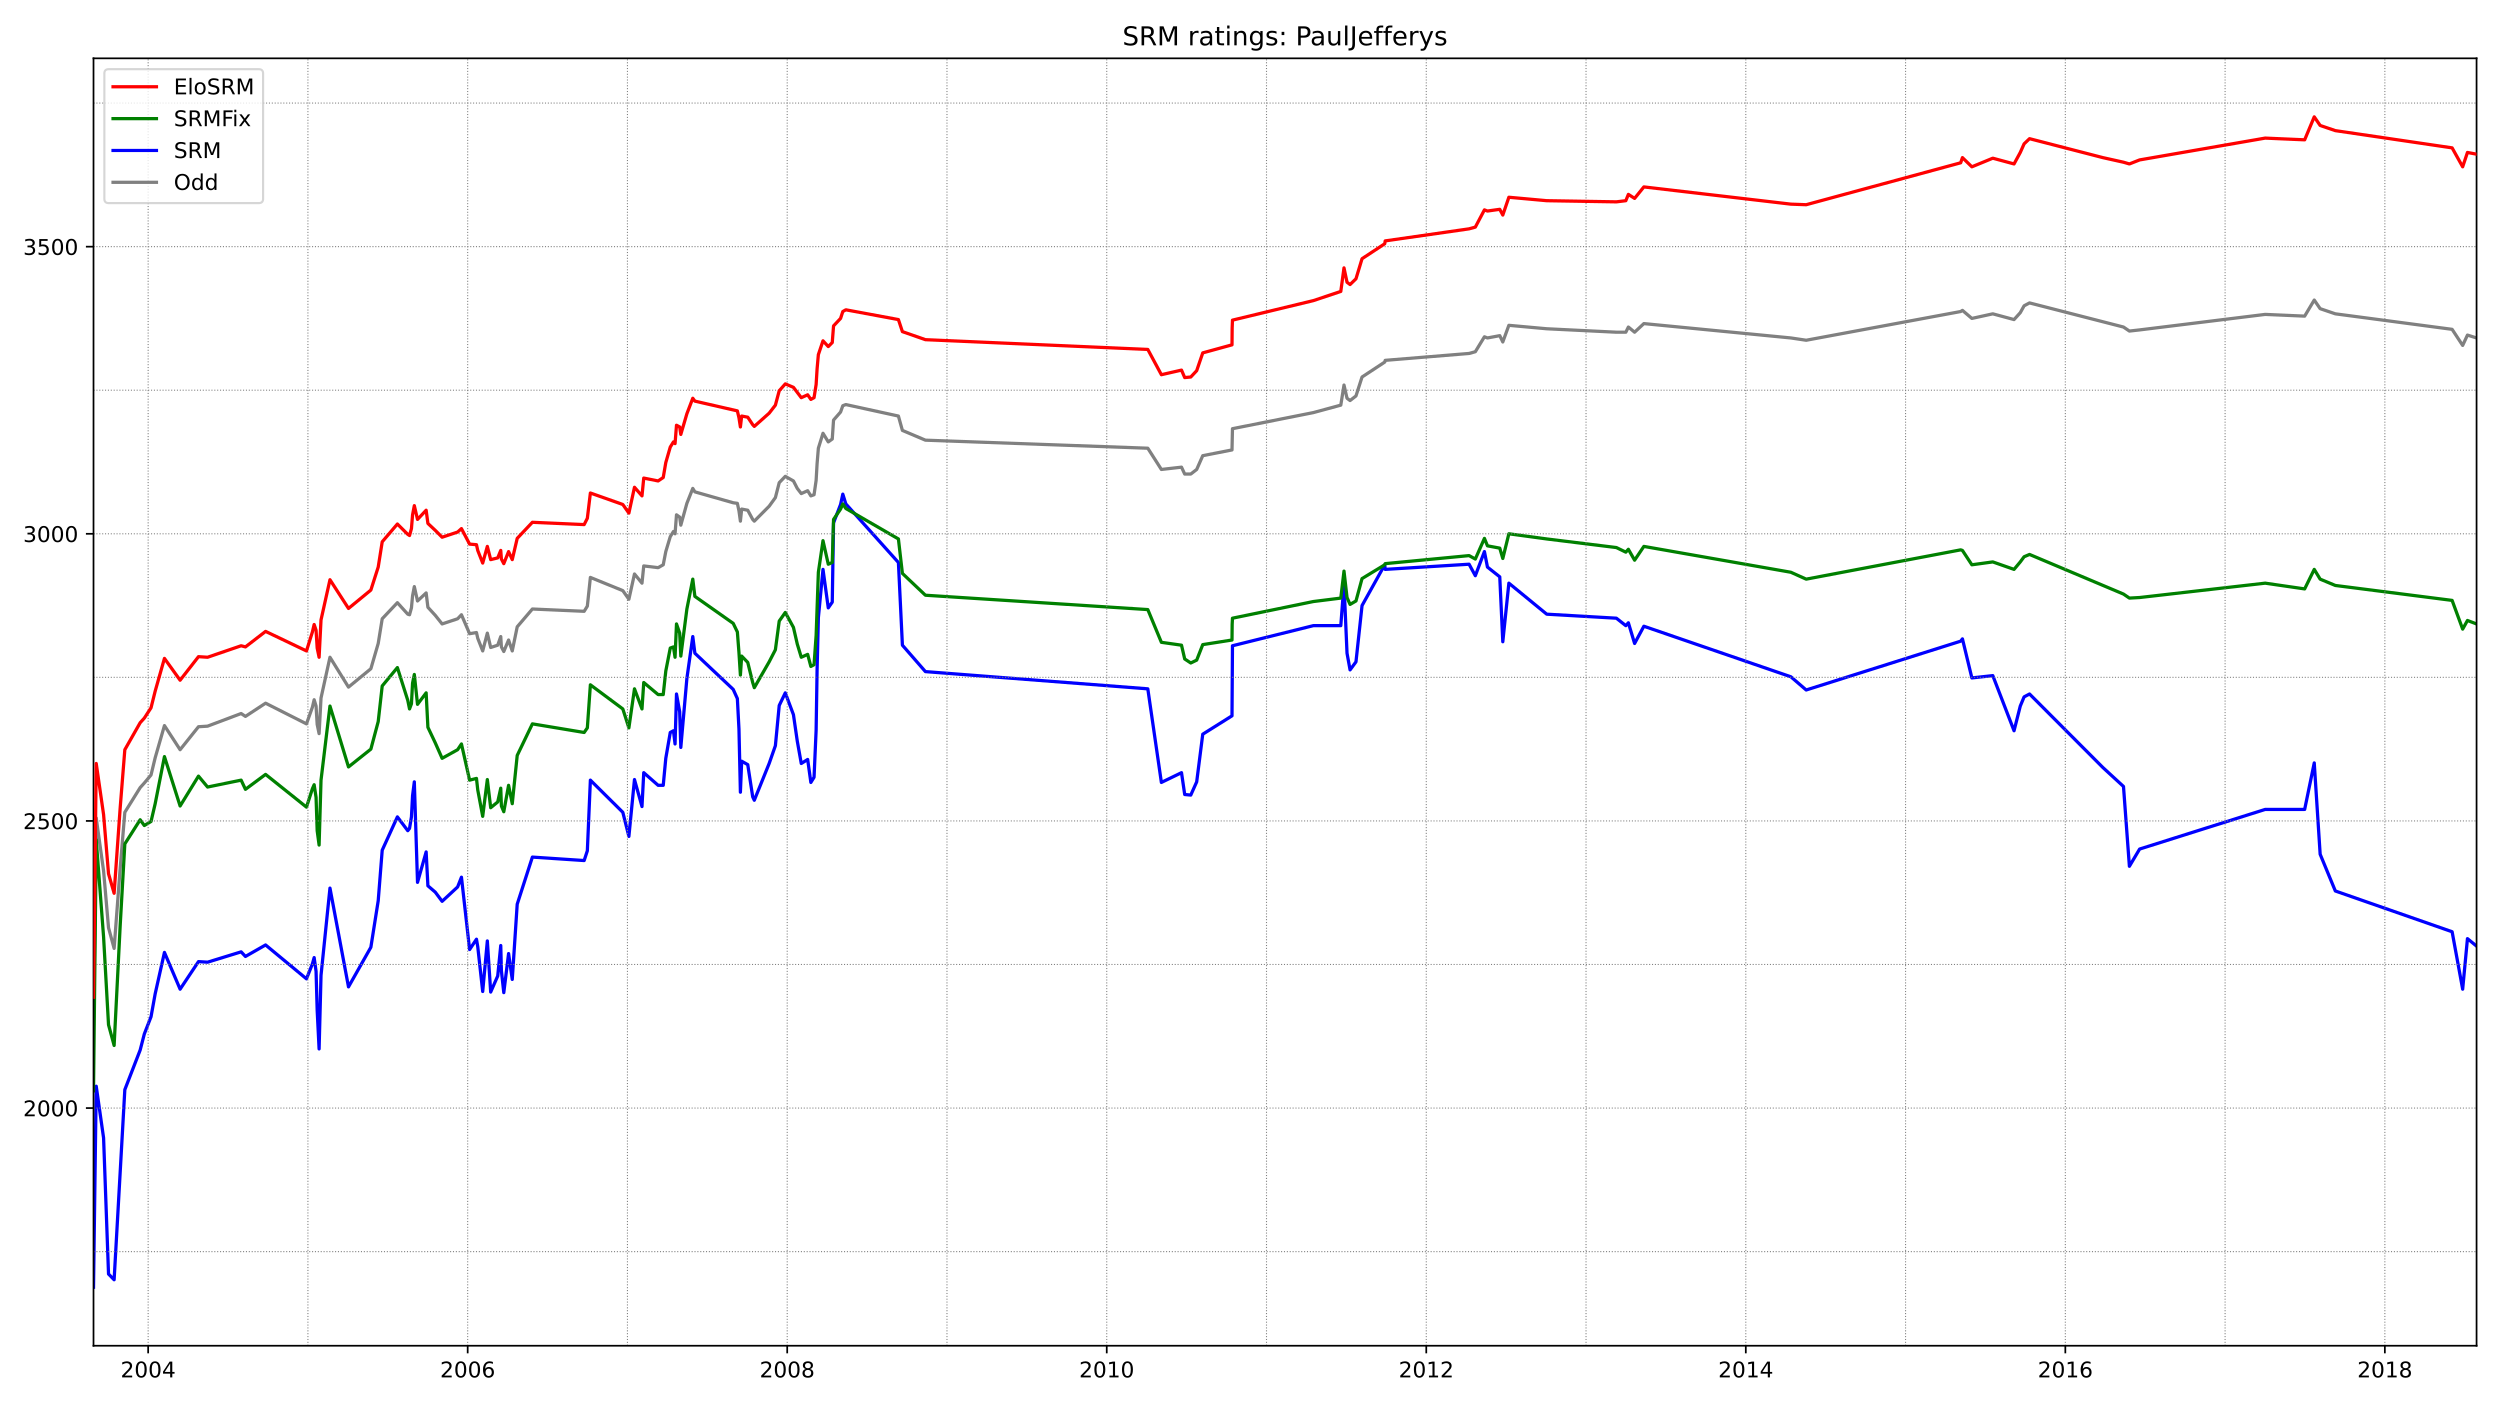 <?xml version="1.0" encoding="utf-8" standalone="no"?>
<!DOCTYPE svg PUBLIC "-//W3C//DTD SVG 1.1//EN"
  "http://www.w3.org/Graphics/SVG/1.1/DTD/svg11.dtd">
<!-- Created with matplotlib (https://matplotlib.org/) -->
<svg height="648pt" version="1.1" viewBox="0 0 1152 648" width="1152pt" xmlns="http://www.w3.org/2000/svg" xmlns:xlink="http://www.w3.org/1999/xlink">
 <defs>
  <style type="text/css">*{stroke-linecap:butt;stroke-linejoin:round;}</style>
 </defs>
 <g id="figure_1">
  <g id="patch_1">
   <path d="M 0 648 
L 1152 648 
L 1152 0 
L 0 0 
z
" style="fill:#ffffff;"/>
  </g>
  <g id="axes_1">
   <g id="patch_2">
    <path d="M 43.09 620.12 
L 1141.2 620.12 
L 1141.2 26.88 
L 43.09 26.88 
z
" style="fill:#ffffff;"/>
   </g>
   <g id="line2d_1">
    <path clip-path="url(#p1f471d0eaa)" d="M 43.09 471.691 
L 44.342 376.955 
L 47.728 401.3 
L 50.01 427.498 
L 52.587 437.025 
L 55.384 399.977 
L 57.519 374.308 
L 64.587 362.929 
L 66.501 360.812 
L 69.593 357.108 
L 71.507 349.169 
L 75.777 334.35 
L 82.992 345.464 
L 91.458 334.879 
L 95.654 334.614 
L 111.115 328.793 
L 113.102 330.116 
L 122.378 324.029 
L 141.225 333.556 
L 143.949 325.882 
L 144.759 322.441 
L 145.642 325.352 
L 146.157 333.82 
L 147.041 338.054 
L 147.924 321.648 
L 152.047 302.859 
L 160.587 316.62 
L 170.894 308.152 
L 174.28 296.508 
L 176.121 285.129 
L 183.114 277.72 
L 187.9 283.012 
L 188.71 283.277 
L 189.593 280.101 
L 190.108 274.544 
L 190.918 270.31 
L 192.391 276.926 
L 196.366 273.221 
L 197.176 279.837 
L 200.562 283.541 
L 203.728 287.511 
L 210.869 285.129 
L 212.636 283.277 
L 216.391 292.009 
L 219.556 291.48 
L 220.145 294.126 
L 222.427 299.948 
L 224.562 291.745 
L 226.108 298.36 
L 229.348 297.302 
L 230.746 293.333 
L 231.041 298.096 
L 232.145 300.213 
L 234.354 294.92 
L 236.047 299.948 
L 238.329 288.834 
L 245.323 280.63 
L 269.176 281.689 
L 270.648 279.307 
L 272.047 266.076 
L 286.992 272.162 
L 289.789 276.132 
L 292.366 264.488 
L 295.826 268.722 
L 296.636 260.783 
L 303.262 261.577 
L 305.618 260.254 
L 306.795 254.168 
L 308.857 247.288 
L 310.329 244.906 
L 311.065 245.964 
L 311.728 237.232 
L 313.2 238.29 
L 313.716 241.995 
L 316.513 231.939 
L 319.237 225.059 
L 320.194 226.647 
L 337.863 231.675 
L 339.777 231.939 
L 340.513 235.379 
L 341.176 240.143 
L 341.765 234.585 
L 344.562 235.115 
L 346.844 239.349 
L 347.581 240.143 
L 354.427 233.262 
L 357.298 229.293 
L 359.065 222.413 
L 361.863 219.502 
L 365.617 221.619 
L 367.384 225.059 
L 369.225 227.441 
L 372.17 226.117 
L 373.642 228.499 
L 375.114 227.97 
L 376.071 221.354 
L 376.513 213.68 
L 377.102 206.535 
L 379.237 199.655 
L 381.667 203.624 
L 383.507 202.301 
L 384.096 193.568 
L 387.335 189.864 
L 388.366 186.953 
L 389.765 186.423 
L 413.986 191.716 
L 415.826 198.332 
L 426.427 202.83 
L 528.906 206.535 
L 535.163 216.326 
L 544.439 215.268 
L 545.912 218.443 
L 548.709 218.443 
L 551.433 216.326 
L 554.231 209.975 
L 567.703 207.329 
L 567.924 197.538 
L 605.176 190.128 
L 617.838 186.688 
L 619.311 177.426 
L 620.709 183.513 
L 622.108 184.571 
L 624.832 182.454 
L 627.63 173.721 
L 638.084 166.841 
L 638.304 166.047 
L 676.955 162.872 
L 679.826 162.078 
L 684.022 155.197 
L 685.421 155.727 
L 691.09 154.668 
L 692.489 157.579 
L 695.286 149.905 
L 712.734 151.493 
L 744.832 153.08 
L 749.176 153.08 
L 750.354 150.699 
L 753.225 153.08 
L 757.495 149.111 
L 825.225 155.727 
L 832.292 156.785 
L 903.482 143.554 
L 904.292 143.025 
L 908.636 146.729 
L 918.28 144.612 
L 928.071 147.259 
L 930.942 144.083 
L 932.709 140.908 
L 935.212 139.584 
L 978.501 150.699 
L 981.225 152.551 
L 985.936 152.022 
L 1043.801 144.877 
L 1061.985 145.671 
L 1066.402 138.261 
L 1069.126 142.231 
L 1076.12 144.612 
L 1129.936 151.757 
L 1134.795 159.167 
L 1137.004 154.404 
L 1141.2 155.727 
L 1141.2 155.727 
" style="fill:none;stroke:#808080;stroke-linecap:square;stroke-width:1.5;"/>
   </g>
   <g id="line2d_2">
    <path clip-path="url(#p1f471d0eaa)" d="M 43.09 593.155 
L 44.342 500.535 
L 47.728 524.352 
L 50.01 587.068 
L 52.587 589.714 
L 57.519 502.123 
L 64.587 483.864 
L 66.501 476.454 
L 69.593 468.515 
L 71.507 457.93 
L 75.777 438.877 
L 82.992 455.813 
L 91.458 443.111 
L 95.654 443.376 
L 111.115 438.613 
L 113.102 440.73 
L 122.378 435.437 
L 141.225 451.05 
L 143.949 444.17 
L 144.759 441.259 
L 145.642 447.61 
L 146.157 465.605 
L 147.041 483.334 
L 147.924 449.462 
L 152.047 409.239 
L 160.587 454.755 
L 170.894 436.496 
L 174.28 415.061 
L 176.121 391.774 
L 183.114 376.425 
L 187.9 382.776 
L 188.71 381.718 
L 189.593 376.425 
L 190.108 366.634 
L 190.918 360.283 
L 192.391 406.593 
L 196.366 392.568 
L 197.176 408.181 
L 200.562 411.091 
L 203.728 415.325 
L 210.869 408.71 
L 212.636 404.211 
L 216.391 437.554 
L 219.556 432.791 
L 220.145 436.231 
L 222.427 456.872 
L 224.562 433.585 
L 226.108 457.136 
L 229.348 449.727 
L 230.746 435.702 
L 231.041 447.345 
L 232.145 457.401 
L 234.354 439.406 
L 236.047 451.315 
L 238.329 416.649 
L 245.323 394.949 
L 269.176 396.537 
L 270.648 392.038 
L 272.047 359.489 
L 286.992 374.308 
L 289.789 385.423 
L 292.366 359.225 
L 295.826 371.662 
L 296.636 356.049 
L 303.262 361.871 
L 305.618 361.871 
L 306.795 349.433 
L 308.857 337.525 
L 310.329 336.731 
L 311.065 342.818 
L 311.728 319.795 
L 313.2 327.999 
L 313.716 344.406 
L 316.513 312.65 
L 319.237 293.333 
L 320.194 301.007 
L 337.863 317.678 
L 339.777 321.912 
L 340.513 335.937 
L 341.176 365.046 
L 341.765 350.757 
L 344.562 352.344 
L 346.844 367.163 
L 347.581 368.751 
L 354.427 351.815 
L 357.298 343.612 
L 359.065 325.088 
L 361.863 319.266 
L 365.617 329.322 
L 367.384 341.495 
L 369.225 351.815 
L 372.17 349.963 
L 373.642 360.548 
L 375.114 358.166 
L 376.071 336.467 
L 376.513 308.681 
L 377.102 284.6 
L 379.237 262.371 
L 381.667 280.101 
L 383.507 277.455 
L 384.096 240.936 
L 387.335 232.468 
L 388.366 227.705 
L 389.765 232.204 
L 413.986 259.196 
L 415.826 297.302 
L 426.427 309.475 
L 528.906 317.414 
L 535.163 360.548 
L 544.439 356.049 
L 545.912 366.105 
L 548.709 366.37 
L 551.433 360.283 
L 554.231 338.319 
L 567.703 329.851 
L 567.924 297.567 
L 605.176 288.305 
L 617.838 288.305 
L 619.311 268.987 
L 620.709 301.007 
L 622.108 308.681 
L 624.832 304.976 
L 627.63 279.043 
L 638.084 260.254 
L 638.304 262.371 
L 676.955 259.99 
L 679.826 265.282 
L 684.022 254.168 
L 685.421 261.313 
L 691.09 265.811 
L 692.489 295.714 
L 695.286 268.722 
L 712.734 283.012 
L 744.832 284.865 
L 749.176 288.305 
L 750.354 286.982 
L 753.225 296.508 
L 757.495 288.569 
L 825.225 311.856 
L 832.292 317.943 
L 903.482 295.45 
L 904.292 294.391 
L 908.636 312.386 
L 918.28 311.327 
L 928.071 336.731 
L 930.942 325.352 
L 932.709 321.118 
L 935.212 319.795 
L 969.004 353.667 
L 978.501 362.4 
L 981.225 399.183 
L 985.936 391.244 
L 1043.801 372.985 
L 1061.985 372.985 
L 1066.402 351.55 
L 1069.126 393.626 
L 1076.12 410.562 
L 1129.936 429.351 
L 1134.795 455.813 
L 1137.004 432.526 
L 1141.2 435.966 
L 1141.2 435.966 
" style="fill:none;stroke:#0000ff;stroke-linecap:square;stroke-width:1.5;"/>
   </g>
   <g id="matplotlib.axis_1">
    <g id="xtick_1">
     <g id="line2d_3">
      <defs>
       <path d="M 0 0 
L 0 3.5 
" id="m714d7139e4" style="stroke:#000000;stroke-width:0.8;"/>
      </defs>
      <g>
       <use style="stroke:#000000;stroke-width:0.8;" x="68.268" xlink:href="#m714d7139e4" y="620.12"/>
      </g>
     </g>
     <g id="text_1">
      <!-- 2004 -->
      <g transform="translate(55.543 634.718)scale(0.1 -0.1)">
       <defs>
        <path d="M 19.188 8.297 
L 53.609 8.297 
L 53.609 0 
L 7.328 0 
L 7.328 8.297 
Q 12.938 14.109 22.625 23.891 
Q 32.328 33.688 34.812 36.531 
Q 39.547 41.844 41.422 45.531 
Q 43.312 49.219 43.312 52.781 
Q 43.312 58.594 39.234 62.25 
Q 35.156 65.922 28.609 65.922 
Q 23.969 65.922 18.812 64.312 
Q 13.672 62.703 7.812 59.422 
L 7.812 69.391 
Q 13.766 71.781 18.938 73 
Q 24.125 74.219 28.422 74.219 
Q 39.75 74.219 46.484 68.547 
Q 53.219 62.891 53.219 53.422 
Q 53.219 48.922 51.531 44.891 
Q 49.859 40.875 45.406 35.406 
Q 44.188 33.984 37.641 27.219 
Q 31.109 20.453 19.188 8.297 
z
" id="DejaVuSans-50"/>
        <path d="M 31.781 66.406 
Q 24.172 66.406 20.328 58.906 
Q 16.5 51.422 16.5 36.375 
Q 16.5 21.391 20.328 13.891 
Q 24.172 6.391 31.781 6.391 
Q 39.453 6.391 43.281 13.891 
Q 47.125 21.391 47.125 36.375 
Q 47.125 51.422 43.281 58.906 
Q 39.453 66.406 31.781 66.406 
z
M 31.781 74.219 
Q 44.047 74.219 50.516 64.516 
Q 56.984 54.828 56.984 36.375 
Q 56.984 17.969 50.516 8.266 
Q 44.047 -1.422 31.781 -1.422 
Q 19.531 -1.422 13.062 8.266 
Q 6.594 17.969 6.594 36.375 
Q 6.594 54.828 13.062 64.516 
Q 19.531 74.219 31.781 74.219 
z
" id="DejaVuSans-48"/>
        <path d="M 37.797 64.312 
L 12.891 25.391 
L 37.797 25.391 
z
M 35.203 72.906 
L 47.609 72.906 
L 47.609 25.391 
L 58.016 25.391 
L 58.016 17.188 
L 47.609 17.188 
L 47.609 0 
L 37.797 0 
L 37.797 17.188 
L 4.891 17.188 
L 4.891 26.703 
z
" id="DejaVuSans-52"/>
       </defs>
       <use xlink:href="#DejaVuSans-50"/>
       <use x="63.623" xlink:href="#DejaVuSans-48"/>
       <use x="127.246" xlink:href="#DejaVuSans-48"/>
       <use x="190.869" xlink:href="#DejaVuSans-52"/>
      </g>
     </g>
    </g>
    <g id="xtick_2">
     <g id="line2d_4">
      <g>
       <use style="stroke:#000000;stroke-width:0.8;" x="215.507" xlink:href="#m714d7139e4" y="620.12"/>
      </g>
     </g>
     <g id="text_2">
      <!-- 2006 -->
      <g transform="translate(202.782 634.718)scale(0.1 -0.1)">
       <defs>
        <path d="M 33.016 40.375 
Q 26.375 40.375 22.484 35.828 
Q 18.609 31.297 18.609 23.391 
Q 18.609 15.531 22.484 10.953 
Q 26.375 6.391 33.016 6.391 
Q 39.656 6.391 43.531 10.953 
Q 47.406 15.531 47.406 23.391 
Q 47.406 31.297 43.531 35.828 
Q 39.656 40.375 33.016 40.375 
z
M 52.594 71.297 
L 52.594 62.312 
Q 48.875 64.062 45.094 64.984 
Q 41.312 65.922 37.594 65.922 
Q 27.828 65.922 22.672 59.328 
Q 17.531 52.734 16.797 39.406 
Q 19.672 43.656 24.016 45.922 
Q 28.375 48.188 33.594 48.188 
Q 44.578 48.188 50.953 41.516 
Q 57.328 34.859 57.328 23.391 
Q 57.328 12.156 50.688 5.359 
Q 44.047 -1.422 33.016 -1.422 
Q 20.359 -1.422 13.672 8.266 
Q 6.984 17.969 6.984 36.375 
Q 6.984 53.656 15.188 63.938 
Q 23.391 74.219 37.203 74.219 
Q 40.922 74.219 44.703 73.484 
Q 48.484 72.75 52.594 71.297 
z
" id="DejaVuSans-54"/>
       </defs>
       <use xlink:href="#DejaVuSans-50"/>
       <use x="63.623" xlink:href="#DejaVuSans-48"/>
       <use x="127.246" xlink:href="#DejaVuSans-48"/>
       <use x="190.869" xlink:href="#DejaVuSans-54"/>
      </g>
     </g>
    </g>
    <g id="xtick_3">
     <g id="line2d_5">
      <g>
       <use style="stroke:#000000;stroke-width:0.8;" x="362.746" xlink:href="#m714d7139e4" y="620.12"/>
      </g>
     </g>
     <g id="text_3">
      <!-- 2008 -->
      <g transform="translate(350.021 634.718)scale(0.1 -0.1)">
       <defs>
        <path d="M 31.781 34.625 
Q 24.75 34.625 20.719 30.859 
Q 16.703 27.094 16.703 20.516 
Q 16.703 13.922 20.719 10.156 
Q 24.75 6.391 31.781 6.391 
Q 38.812 6.391 42.859 10.172 
Q 46.922 13.969 46.922 20.516 
Q 46.922 27.094 42.891 30.859 
Q 38.875 34.625 31.781 34.625 
z
M 21.922 38.812 
Q 15.578 40.375 12.031 44.719 
Q 8.5 49.078 8.5 55.328 
Q 8.5 64.062 14.719 69.141 
Q 20.953 74.219 31.781 74.219 
Q 42.672 74.219 48.875 69.141 
Q 55.078 64.062 55.078 55.328 
Q 55.078 49.078 51.531 44.719 
Q 48 40.375 41.703 38.812 
Q 48.828 37.156 52.797 32.312 
Q 56.781 27.484 56.781 20.516 
Q 56.781 9.906 50.312 4.234 
Q 43.844 -1.422 31.781 -1.422 
Q 19.734 -1.422 13.25 4.234 
Q 6.781 9.906 6.781 20.516 
Q 6.781 27.484 10.781 32.312 
Q 14.797 37.156 21.922 38.812 
z
M 18.312 54.391 
Q 18.312 48.734 21.844 45.562 
Q 25.391 42.391 31.781 42.391 
Q 38.141 42.391 41.719 45.562 
Q 45.312 48.734 45.312 54.391 
Q 45.312 60.062 41.719 63.234 
Q 38.141 66.406 31.781 66.406 
Q 25.391 66.406 21.844 63.234 
Q 18.312 60.062 18.312 54.391 
z
" id="DejaVuSans-56"/>
       </defs>
       <use xlink:href="#DejaVuSans-50"/>
       <use x="63.623" xlink:href="#DejaVuSans-48"/>
       <use x="127.246" xlink:href="#DejaVuSans-48"/>
       <use x="190.869" xlink:href="#DejaVuSans-56"/>
      </g>
     </g>
    </g>
    <g id="xtick_4">
     <g id="line2d_6">
      <g>
       <use style="stroke:#000000;stroke-width:0.8;" x="509.986" xlink:href="#m714d7139e4" y="620.12"/>
      </g>
     </g>
     <g id="text_4">
      <!-- 2010 -->
      <g transform="translate(497.261 634.718)scale(0.1 -0.1)">
       <defs>
        <path d="M 12.406 8.297 
L 28.516 8.297 
L 28.516 63.922 
L 10.984 60.406 
L 10.984 69.391 
L 28.422 72.906 
L 38.281 72.906 
L 38.281 8.297 
L 54.391 8.297 
L 54.391 0 
L 12.406 0 
z
" id="DejaVuSans-49"/>
       </defs>
       <use xlink:href="#DejaVuSans-50"/>
       <use x="63.623" xlink:href="#DejaVuSans-48"/>
       <use x="127.246" xlink:href="#DejaVuSans-49"/>
       <use x="190.869" xlink:href="#DejaVuSans-48"/>
      </g>
     </g>
    </g>
    <g id="xtick_5">
     <g id="line2d_7">
      <g>
       <use style="stroke:#000000;stroke-width:0.8;" x="657.225" xlink:href="#m714d7139e4" y="620.12"/>
      </g>
     </g>
     <g id="text_5">
      <!-- 2012 -->
      <g transform="translate(644.5 634.718)scale(0.1 -0.1)">
       <use xlink:href="#DejaVuSans-50"/>
       <use x="63.623" xlink:href="#DejaVuSans-48"/>
       <use x="127.246" xlink:href="#DejaVuSans-49"/>
       <use x="190.869" xlink:href="#DejaVuSans-50"/>
      </g>
     </g>
    </g>
    <g id="xtick_6">
     <g id="line2d_8">
      <g>
       <use style="stroke:#000000;stroke-width:0.8;" x="804.464" xlink:href="#m714d7139e4" y="620.12"/>
      </g>
     </g>
     <g id="text_6">
      <!-- 2014 -->
      <g transform="translate(791.739 634.718)scale(0.1 -0.1)">
       <use xlink:href="#DejaVuSans-50"/>
       <use x="63.623" xlink:href="#DejaVuSans-48"/>
       <use x="127.246" xlink:href="#DejaVuSans-49"/>
       <use x="190.869" xlink:href="#DejaVuSans-52"/>
      </g>
     </g>
    </g>
    <g id="xtick_7">
     <g id="line2d_9">
      <g>
       <use style="stroke:#000000;stroke-width:0.8;" x="951.703" xlink:href="#m714d7139e4" y="620.12"/>
      </g>
     </g>
     <g id="text_7">
      <!-- 2016 -->
      <g transform="translate(938.978 634.718)scale(0.1 -0.1)">
       <use xlink:href="#DejaVuSans-50"/>
       <use x="63.623" xlink:href="#DejaVuSans-48"/>
       <use x="127.246" xlink:href="#DejaVuSans-49"/>
       <use x="190.869" xlink:href="#DejaVuSans-54"/>
      </g>
     </g>
    </g>
    <g id="xtick_8">
     <g id="line2d_10">
      <g>
       <use style="stroke:#000000;stroke-width:0.8;" x="1098.942" xlink:href="#m714d7139e4" y="620.12"/>
      </g>
     </g>
     <g id="text_8">
      <!-- 2018 -->
      <g transform="translate(1086.217 634.718)scale(0.1 -0.1)">
       <use xlink:href="#DejaVuSans-50"/>
       <use x="63.623" xlink:href="#DejaVuSans-48"/>
       <use x="127.246" xlink:href="#DejaVuSans-49"/>
       <use x="190.869" xlink:href="#DejaVuSans-56"/>
      </g>
     </g>
    </g>
   </g>
   <g id="matplotlib.axis_2">
    <g id="ytick_1">
     <g id="line2d_11">
      <defs>
       <path d="M 0 0 
L -3.5 0 
" id="me4b84a3fc3" style="stroke:#000000;stroke-width:0.8;"/>
      </defs>
      <g>
       <use style="stroke:#000000;stroke-width:0.8;" x="43.09" xlink:href="#me4b84a3fc3" y="510.591"/>
      </g>
     </g>
     <g id="text_9">
      <!-- 2000 -->
      <g transform="translate(10.64 514.39)scale(0.1 -0.1)">
       <use xlink:href="#DejaVuSans-50"/>
       <use x="63.623" xlink:href="#DejaVuSans-48"/>
       <use x="127.246" xlink:href="#DejaVuSans-48"/>
       <use x="190.869" xlink:href="#DejaVuSans-48"/>
      </g>
     </g>
    </g>
    <g id="ytick_2">
     <g id="line2d_12">
      <g>
       <use style="stroke:#000000;stroke-width:0.8;" x="43.09" xlink:href="#me4b84a3fc3" y="378.278"/>
      </g>
     </g>
     <g id="text_10">
      <!-- 2500 -->
      <g transform="translate(10.64 382.077)scale(0.1 -0.1)">
       <defs>
        <path d="M 10.797 72.906 
L 49.516 72.906 
L 49.516 64.594 
L 19.828 64.594 
L 19.828 46.734 
Q 21.969 47.469 24.109 47.828 
Q 26.266 48.188 28.422 48.188 
Q 40.625 48.188 47.75 41.5 
Q 54.891 34.812 54.891 23.391 
Q 54.891 11.625 47.562 5.094 
Q 40.234 -1.422 26.906 -1.422 
Q 22.312 -1.422 17.547 -0.641 
Q 12.797 0.141 7.719 1.703 
L 7.719 11.625 
Q 12.109 9.234 16.797 8.062 
Q 21.484 6.891 26.703 6.891 
Q 35.156 6.891 40.078 11.328 
Q 45.016 15.766 45.016 23.391 
Q 45.016 31 40.078 35.438 
Q 35.156 39.891 26.703 39.891 
Q 22.75 39.891 18.812 39.016 
Q 14.891 38.141 10.797 36.281 
z
" id="DejaVuSans-53"/>
       </defs>
       <use xlink:href="#DejaVuSans-50"/>
       <use x="63.623" xlink:href="#DejaVuSans-53"/>
       <use x="127.246" xlink:href="#DejaVuSans-48"/>
       <use x="190.869" xlink:href="#DejaVuSans-48"/>
      </g>
     </g>
    </g>
    <g id="ytick_3">
     <g id="line2d_13">
      <g>
       <use style="stroke:#000000;stroke-width:0.8;" x="43.09" xlink:href="#me4b84a3fc3" y="245.964"/>
      </g>
     </g>
     <g id="text_11">
      <!-- 3000 -->
      <g transform="translate(10.64 249.764)scale(0.1 -0.1)">
       <defs>
        <path d="M 40.578 39.312 
Q 47.656 37.797 51.625 33 
Q 55.609 28.219 55.609 21.188 
Q 55.609 10.406 48.188 4.484 
Q 40.766 -1.422 27.094 -1.422 
Q 22.516 -1.422 17.656 -0.516 
Q 12.797 0.391 7.625 2.203 
L 7.625 11.719 
Q 11.719 9.328 16.594 8.109 
Q 21.484 6.891 26.812 6.891 
Q 36.078 6.891 40.938 10.547 
Q 45.797 14.203 45.797 21.188 
Q 45.797 27.641 41.281 31.266 
Q 36.766 34.906 28.719 34.906 
L 20.219 34.906 
L 20.219 43.016 
L 29.109 43.016 
Q 36.375 43.016 40.234 45.922 
Q 44.094 48.828 44.094 54.297 
Q 44.094 59.906 40.109 62.906 
Q 36.141 65.922 28.719 65.922 
Q 24.656 65.922 20.016 65.031 
Q 15.375 64.156 9.812 62.312 
L 9.812 71.094 
Q 15.438 72.656 20.344 73.438 
Q 25.25 74.219 29.594 74.219 
Q 40.828 74.219 47.359 69.109 
Q 53.906 64.016 53.906 55.328 
Q 53.906 49.266 50.438 45.094 
Q 46.969 40.922 40.578 39.312 
z
" id="DejaVuSans-51"/>
       </defs>
       <use xlink:href="#DejaVuSans-51"/>
       <use x="63.623" xlink:href="#DejaVuSans-48"/>
       <use x="127.246" xlink:href="#DejaVuSans-48"/>
       <use x="190.869" xlink:href="#DejaVuSans-48"/>
      </g>
     </g>
    </g>
    <g id="ytick_4">
     <g id="line2d_14">
      <g>
       <use style="stroke:#000000;stroke-width:0.8;" x="43.09" xlink:href="#me4b84a3fc3" y="113.651"/>
      </g>
     </g>
     <g id="text_12">
      <!-- 3500 -->
      <g transform="translate(10.64 117.45)scale(0.1 -0.1)">
       <use xlink:href="#DejaVuSans-51"/>
       <use x="63.623" xlink:href="#DejaVuSans-53"/>
       <use x="127.246" xlink:href="#DejaVuSans-48"/>
       <use x="190.869" xlink:href="#DejaVuSans-48"/>
      </g>
     </g>
    </g>
   </g>
   <g id="line2d_15">
    <path clip-path="url(#p1f471d0eaa)" d="M 43.09 502.652 
L 44.342 387.01 
L 47.728 431.732 
L 50.01 472.22 
L 52.587 481.747 
L 55.384 426.44 
L 57.519 388.863 
L 64.587 377.748 
L 66.501 380.395 
L 69.593 378.542 
L 71.507 370.339 
L 75.777 348.64 
L 82.992 371.397 
L 91.458 357.637 
L 95.654 362.665 
L 111.115 359.489 
L 113.102 363.723 
L 122.378 356.843 
L 141.225 371.927 
L 143.949 363.459 
L 144.759 361.606 
L 145.642 367.428 
L 146.157 382.776 
L 147.041 389.392 
L 147.924 359.489 
L 152.047 325.352 
L 160.587 353.403 
L 170.894 345.199 
L 174.28 332.497 
L 176.121 316.09 
L 183.114 307.622 
L 187.9 322.706 
L 188.71 326.676 
L 189.593 324.294 
L 190.108 314.767 
L 190.918 310.798 
L 192.391 324.559 
L 196.366 319.266 
L 197.176 335.144 
L 200.562 342.288 
L 203.728 349.433 
L 210.869 345.464 
L 212.636 342.818 
L 216.391 359.489 
L 219.556 358.695 
L 220.145 363.988 
L 222.427 376.161 
L 224.562 359.225 
L 226.108 372.191 
L 229.348 369.545 
L 230.746 363.194 
L 231.041 371.397 
L 232.145 374.044 
L 234.354 361.871 
L 236.047 370.339 
L 238.329 348.11 
L 245.323 333.556 
L 269.176 337.525 
L 270.648 335.408 
L 272.047 315.561 
L 286.992 326.676 
L 289.789 335.408 
L 292.366 317.414 
L 295.826 326.676 
L 296.636 314.503 
L 303.262 320.06 
L 305.618 320.06 
L 306.795 309.21 
L 308.857 298.625 
L 310.329 298.096 
L 311.065 302.859 
L 311.728 287.511 
L 313.2 291.745 
L 313.716 302.33 
L 316.513 280.63 
L 319.237 266.87 
L 320.194 274.809 
L 337.863 287.246 
L 339.777 291.216 
L 340.513 300.742 
L 341.176 311.063 
L 341.765 302.33 
L 344.562 305.241 
L 346.844 314.503 
L 347.581 316.884 
L 354.427 304.976 
L 357.298 299.419 
L 359.065 286.188 
L 361.863 282.218 
L 365.617 289.099 
L 367.384 296.773 
L 369.225 302.859 
L 372.17 301.536 
L 373.642 307.093 
L 375.114 306.299 
L 376.071 292.803 
L 377.102 263.694 
L 379.237 249.14 
L 381.667 259.99 
L 383.507 259.196 
L 384.096 239.349 
L 387.335 234.585 
L 388.366 232.204 
L 389.765 234.321 
L 413.986 248.346 
L 415.826 264.224 
L 426.427 274.279 
L 528.906 280.895 
L 535.163 295.979 
L 544.439 297.302 
L 545.912 303.653 
L 548.709 305.505 
L 551.433 304.182 
L 554.231 297.037 
L 567.703 294.92 
L 567.777 287.775 
L 567.924 284.865 
L 605.176 277.19 
L 617.838 275.603 
L 619.311 263.165 
L 620.709 275.338 
L 622.108 278.513 
L 624.832 276.926 
L 627.63 266.605 
L 638.084 260.254 
L 638.304 259.725 
L 676.955 256.02 
L 679.826 257.608 
L 684.022 248.081 
L 685.421 251.522 
L 691.09 252.58 
L 692.489 257.343 
L 695.286 245.964 
L 712.734 248.346 
L 744.832 252.315 
L 749.176 254.432 
L 750.354 253.109 
L 753.225 258.137 
L 757.495 251.786 
L 825.225 263.694 
L 832.292 266.87 
L 903.482 253.374 
L 904.292 253.639 
L 908.636 260.254 
L 918.28 258.931 
L 928.071 262.371 
L 930.942 258.931 
L 932.709 256.549 
L 935.212 255.491 
L 978.501 273.75 
L 981.225 275.603 
L 985.936 275.338 
L 1043.801 268.722 
L 1061.985 271.369 
L 1066.402 262.371 
L 1069.126 266.87 
L 1076.12 269.781 
L 1129.936 276.661 
L 1134.795 289.892 
L 1137.004 285.923 
L 1141.2 287.511 
L 1141.2 287.511 
" style="fill:none;stroke:#008000;stroke-linecap:square;stroke-width:1.5;"/>
   </g>
   <g id="line2d_16">
    <path clip-path="url(#p1f471d0eaa)" d="M 43.09 576.748 
L 1141.2 576.748 
" style="fill:none;stroke:#808080;stroke-dasharray:0.5,0.825;stroke-dashoffset:0;stroke-width:0.5;"/>
   </g>
   <g id="line2d_17">
    <path clip-path="url(#p1f471d0eaa)" d="M 43.09 510.591 
L 1141.2 510.591 
" style="fill:none;stroke:#808080;stroke-dasharray:0.5,0.825;stroke-dashoffset:0;stroke-width:0.5;"/>
   </g>
   <g id="line2d_18">
    <path clip-path="url(#p1f471d0eaa)" d="M 43.09 444.434 
L 1141.2 444.434 
" style="fill:none;stroke:#808080;stroke-dasharray:0.5,0.825;stroke-dashoffset:0;stroke-width:0.5;"/>
   </g>
   <g id="line2d_19">
    <path clip-path="url(#p1f471d0eaa)" d="M 43.09 378.278 
L 1141.2 378.278 
" style="fill:none;stroke:#808080;stroke-dasharray:0.5,0.825;stroke-dashoffset:0;stroke-width:0.5;"/>
   </g>
   <g id="line2d_20">
    <path clip-path="url(#p1f471d0eaa)" d="M 43.09 312.121 
L 1141.2 312.121 
" style="fill:none;stroke:#808080;stroke-dasharray:0.5,0.825;stroke-dashoffset:0;stroke-width:0.5;"/>
   </g>
   <g id="line2d_21">
    <path clip-path="url(#p1f471d0eaa)" d="M 43.09 245.964 
L 1141.2 245.964 
" style="fill:none;stroke:#808080;stroke-dasharray:0.5,0.825;stroke-dashoffset:0;stroke-width:0.5;"/>
   </g>
   <g id="line2d_22">
    <path clip-path="url(#p1f471d0eaa)" d="M 43.09 179.808 
L 1141.2 179.808 
" style="fill:none;stroke:#808080;stroke-dasharray:0.5,0.825;stroke-dashoffset:0;stroke-width:0.5;"/>
   </g>
   <g id="line2d_23">
    <path clip-path="url(#p1f471d0eaa)" d="M 43.09 113.651 
L 1141.2 113.651 
" style="fill:none;stroke:#808080;stroke-dasharray:0.5,0.825;stroke-dashoffset:0;stroke-width:0.5;"/>
   </g>
   <g id="line2d_24">
    <path clip-path="url(#p1f471d0eaa)" d="M 43.09 47.494 
L 1141.2 47.494 
" style="fill:none;stroke:#808080;stroke-dasharray:0.5,0.825;stroke-dashoffset:0;stroke-width:0.5;"/>
   </g>
   <g id="line2d_25">
    <path clip-path="url(#p1f471d0eaa)" d="M 68.268 620.12 
L 68.268 26.88 
" style="fill:none;stroke:#808080;stroke-dasharray:0.5,0.825;stroke-dashoffset:0;stroke-width:0.5;"/>
   </g>
   <g id="line2d_26">
    <path clip-path="url(#p1f471d0eaa)" d="M 141.888 620.12 
L 141.888 26.88 
" style="fill:none;stroke:#808080;stroke-dasharray:0.5,0.825;stroke-dashoffset:0;stroke-width:0.5;"/>
   </g>
   <g id="line2d_27">
    <path clip-path="url(#p1f471d0eaa)" d="M 215.507 620.12 
L 215.507 26.88 
" style="fill:none;stroke:#808080;stroke-dasharray:0.5,0.825;stroke-dashoffset:0;stroke-width:0.5;"/>
   </g>
   <g id="line2d_28">
    <path clip-path="url(#p1f471d0eaa)" d="M 289.127 620.12 
L 289.127 26.88 
" style="fill:none;stroke:#808080;stroke-dasharray:0.5,0.825;stroke-dashoffset:0;stroke-width:0.5;"/>
   </g>
   <g id="line2d_29">
    <path clip-path="url(#p1f471d0eaa)" d="M 362.746 620.12 
L 362.746 26.88 
" style="fill:none;stroke:#808080;stroke-dasharray:0.5,0.825;stroke-dashoffset:0;stroke-width:0.5;"/>
   </g>
   <g id="line2d_30">
    <path clip-path="url(#p1f471d0eaa)" d="M 436.366 620.12 
L 436.366 26.88 
" style="fill:none;stroke:#808080;stroke-dasharray:0.5,0.825;stroke-dashoffset:0;stroke-width:0.5;"/>
   </g>
   <g id="line2d_31">
    <path clip-path="url(#p1f471d0eaa)" d="M 509.986 620.12 
L 509.986 26.88 
" style="fill:none;stroke:#808080;stroke-dasharray:0.5,0.825;stroke-dashoffset:0;stroke-width:0.5;"/>
   </g>
   <g id="line2d_32">
    <path clip-path="url(#p1f471d0eaa)" d="M 583.605 620.12 
L 583.605 26.88 
" style="fill:none;stroke:#808080;stroke-dasharray:0.5,0.825;stroke-dashoffset:0;stroke-width:0.5;"/>
   </g>
   <g id="line2d_33">
    <path clip-path="url(#p1f471d0eaa)" d="M 657.225 620.12 
L 657.225 26.88 
" style="fill:none;stroke:#808080;stroke-dasharray:0.5,0.825;stroke-dashoffset:0;stroke-width:0.5;"/>
   </g>
   <g id="line2d_34">
    <path clip-path="url(#p1f471d0eaa)" d="M 730.844 620.12 
L 730.844 26.88 
" style="fill:none;stroke:#808080;stroke-dasharray:0.5,0.825;stroke-dashoffset:0;stroke-width:0.5;"/>
   </g>
   <g id="line2d_35">
    <path clip-path="url(#p1f471d0eaa)" d="M 804.464 620.12 
L 804.464 26.88 
" style="fill:none;stroke:#808080;stroke-dasharray:0.5,0.825;stroke-dashoffset:0;stroke-width:0.5;"/>
   </g>
   <g id="line2d_36">
    <path clip-path="url(#p1f471d0eaa)" d="M 878.084 620.12 
L 878.084 26.88 
" style="fill:none;stroke:#808080;stroke-dasharray:0.5,0.825;stroke-dashoffset:0;stroke-width:0.5;"/>
   </g>
   <g id="line2d_37">
    <path clip-path="url(#p1f471d0eaa)" d="M 951.703 620.12 
L 951.703 26.88 
" style="fill:none;stroke:#808080;stroke-dasharray:0.5,0.825;stroke-dashoffset:0;stroke-width:0.5;"/>
   </g>
   <g id="line2d_38">
    <path clip-path="url(#p1f471d0eaa)" d="M 1025.323 620.12 
L 1025.323 26.88 
" style="fill:none;stroke:#808080;stroke-dasharray:0.5,0.825;stroke-dashoffset:0;stroke-width:0.5;"/>
   </g>
   <g id="line2d_39">
    <path clip-path="url(#p1f471d0eaa)" d="M 1098.942 620.12 
L 1098.942 26.88 
" style="fill:none;stroke:#808080;stroke-dasharray:0.5,0.825;stroke-dashoffset:0;stroke-width:0.5;"/>
   </g>
   <g id="patch_3">
    <path d="M 43.09 620.12 
L 43.09 26.88 
" style="fill:none;stroke:#000000;stroke-linecap:square;stroke-linejoin:miter;stroke-width:0.8;"/>
   </g>
   <g id="patch_4">
    <path d="M 1141.2 620.12 
L 1141.2 26.88 
" style="fill:none;stroke:#000000;stroke-linecap:square;stroke-linejoin:miter;stroke-width:0.8;"/>
   </g>
   <g id="patch_5">
    <path d="M 43.09 620.12 
L 1141.2 620.12 
" style="fill:none;stroke:#000000;stroke-linecap:square;stroke-linejoin:miter;stroke-width:0.8;"/>
   </g>
   <g id="patch_6">
    <path d="M 43.09 26.88 
L 1141.2 26.88 
" style="fill:none;stroke:#000000;stroke-linecap:square;stroke-linejoin:miter;stroke-width:0.8;"/>
   </g>
   <g id="line2d_40">
    <path clip-path="url(#p1f471d0eaa)" d="M 43.09 459.518 
L 44.342 351.815 
L 47.728 375.367 
L 50.01 402.623 
L 52.587 411.621 
L 55.384 372.191 
L 57.519 345.464 
L 64.587 333.027 
L 66.501 330.91 
L 69.593 326.146 
L 71.507 318.472 
L 75.777 303.388 
L 82.992 313.444 
L 91.458 302.594 
L 95.654 302.859 
L 111.115 297.567 
L 113.102 298.096 
L 122.378 290.951 
L 141.225 299.948 
L 143.949 291.216 
L 144.759 287.775 
L 145.642 290.422 
L 146.157 298.625 
L 147.041 302.859 
L 147.924 285.658 
L 152.047 267.135 
L 160.587 280.366 
L 170.894 271.898 
L 174.28 261.313 
L 176.121 249.669 
L 183.114 241.466 
L 187.9 246.229 
L 188.71 246.758 
L 189.593 243.583 
L 190.108 237.232 
L 190.918 232.998 
L 192.391 239.349 
L 196.366 235.115 
L 197.176 241.201 
L 200.562 244.377 
L 203.728 247.552 
L 210.869 245.171 
L 212.636 243.583 
L 216.391 250.728 
L 219.556 250.992 
L 220.145 253.639 
L 222.427 259.46 
L 224.562 251.786 
L 226.108 257.873 
L 229.348 257.079 
L 230.746 253.639 
L 231.041 257.608 
L 232.145 259.725 
L 234.354 254.168 
L 236.047 257.873 
L 238.329 248.081 
L 245.323 240.672 
L 269.176 241.73 
L 270.648 238.819 
L 272.047 227.176 
L 286.992 232.468 
L 289.789 236.438 
L 292.366 224.53 
L 295.826 228.499 
L 296.636 220.296 
L 303.262 221.619 
L 305.618 220.031 
L 306.795 213.151 
L 308.857 206.006 
L 310.329 203.624 
L 311.065 204.418 
L 311.728 195.95 
L 313.2 196.744 
L 313.716 200.184 
L 316.513 190.657 
L 319.237 183.513 
L 320.194 184.836 
L 339.777 189.334 
L 340.513 192.51 
L 341.176 196.744 
L 341.765 191.716 
L 344.562 192.245 
L 346.844 195.685 
L 347.581 196.479 
L 354.427 190.393 
L 357.298 186.688 
L 359.065 180.072 
L 361.863 176.897 
L 365.617 178.485 
L 369.225 183.248 
L 372.17 181.925 
L 373.642 184.042 
L 375.114 183.248 
L 376.071 177.161 
L 376.513 170.017 
L 377.102 163.401 
L 379.237 157.05 
L 381.667 159.696 
L 383.507 157.844 
L 384.096 150.17 
L 387.335 146.729 
L 388.366 143.554 
L 389.765 142.76 
L 413.986 147.259 
L 415.826 152.816 
L 426.427 156.521 
L 528.906 161.019 
L 535.163 172.663 
L 544.439 170.546 
L 545.912 173.986 
L 548.709 173.721 
L 551.433 170.81 
L 554.231 162.607 
L 567.703 158.902 
L 567.777 151.228 
L 567.924 147.523 
L 605.176 138.526 
L 617.838 134.292 
L 619.311 123.442 
L 620.709 130.058 
L 622.108 131.116 
L 624.832 128.47 
L 627.63 119.208 
L 638.084 112.328 
L 638.304 111.005 
L 676.955 105.448 
L 679.826 104.654 
L 684.022 96.715 
L 685.421 97.244 
L 691.09 96.45 
L 692.489 99.097 
L 695.286 90.893 
L 712.734 92.481 
L 744.832 93.01 
L 749.176 92.481 
L 750.354 89.57 
L 753.225 91.422 
L 757.495 86.13 
L 825.225 94.069 
L 832.292 94.333 
L 903.482 75.016 
L 904.292 72.634 
L 908.636 76.868 
L 918.28 72.899 
L 928.071 75.545 
L 930.942 70.252 
L 932.709 66.283 
L 935.212 63.901 
L 969.004 72.634 
L 978.501 74.751 
L 981.225 75.545 
L 985.936 73.692 
L 1043.801 63.637 
L 1061.985 64.431 
L 1066.402 53.845 
L 1069.126 57.815 
L 1076.12 60.196 
L 1129.936 68.135 
L 1134.795 76.868 
L 1137.004 70.252 
L 1141.2 71.046 
L 1141.2 71.046 
" style="fill:none;stroke:#ff0000;stroke-linecap:square;stroke-width:1.5;"/>
   </g>
   <g id="text_13">
    <!-- SRM ratings: PaulJefferys -->
    <g transform="translate(517.24 20.88)scale(0.12 -0.12)">
     <defs>
      <path d="M 53.516 70.516 
L 53.516 60.891 
Q 47.906 63.578 42.922 64.891 
Q 37.938 66.219 33.297 66.219 
Q 25.25 66.219 20.875 63.094 
Q 16.5 59.969 16.5 54.203 
Q 16.5 49.359 19.406 46.891 
Q 22.312 44.438 30.422 42.922 
L 36.375 41.703 
Q 47.406 39.594 52.656 34.297 
Q 57.906 29 57.906 20.125 
Q 57.906 9.516 50.797 4.047 
Q 43.703 -1.422 29.984 -1.422 
Q 24.812 -1.422 18.969 -0.25 
Q 13.141 0.922 6.891 3.219 
L 6.891 13.375 
Q 12.891 10.016 18.656 8.297 
Q 24.422 6.594 29.984 6.594 
Q 38.422 6.594 43.016 9.906 
Q 47.609 13.234 47.609 19.391 
Q 47.609 24.75 44.312 27.781 
Q 41.016 30.812 33.5 32.328 
L 27.484 33.5 
Q 16.453 35.688 11.516 40.375 
Q 6.594 45.062 6.594 53.422 
Q 6.594 63.094 13.406 68.656 
Q 20.219 74.219 32.172 74.219 
Q 37.312 74.219 42.625 73.281 
Q 47.953 72.359 53.516 70.516 
z
" id="DejaVuSans-83"/>
      <path d="M 44.391 34.188 
Q 47.562 33.109 50.562 29.594 
Q 53.562 26.078 56.594 19.922 
L 66.609 0 
L 56 0 
L 46.688 18.703 
Q 43.062 26.031 39.672 28.422 
Q 36.281 30.812 30.422 30.812 
L 19.672 30.812 
L 19.672 0 
L 9.812 0 
L 9.812 72.906 
L 32.078 72.906 
Q 44.578 72.906 50.734 67.672 
Q 56.891 62.453 56.891 51.906 
Q 56.891 45.016 53.688 40.469 
Q 50.484 35.938 44.391 34.188 
z
M 19.672 64.797 
L 19.672 38.922 
L 32.078 38.922 
Q 39.203 38.922 42.844 42.219 
Q 46.484 45.516 46.484 51.906 
Q 46.484 58.297 42.844 61.547 
Q 39.203 64.797 32.078 64.797 
z
" id="DejaVuSans-82"/>
      <path d="M 9.812 72.906 
L 24.516 72.906 
L 43.109 23.297 
L 61.812 72.906 
L 76.516 72.906 
L 76.516 0 
L 66.891 0 
L 66.891 64.016 
L 48.094 14.016 
L 38.188 14.016 
L 19.391 64.016 
L 19.391 0 
L 9.812 0 
z
" id="DejaVuSans-77"/>
      <path id="DejaVuSans-32"/>
      <path d="M 41.109 46.297 
Q 39.594 47.172 37.812 47.578 
Q 36.031 48 33.891 48 
Q 26.266 48 22.188 43.047 
Q 18.109 38.094 18.109 28.812 
L 18.109 0 
L 9.078 0 
L 9.078 54.688 
L 18.109 54.688 
L 18.109 46.188 
Q 20.953 51.172 25.484 53.578 
Q 30.031 56 36.531 56 
Q 37.453 56 38.578 55.875 
Q 39.703 55.766 41.062 55.516 
z
" id="DejaVuSans-114"/>
      <path d="M 34.281 27.484 
Q 23.391 27.484 19.188 25 
Q 14.984 22.516 14.984 16.5 
Q 14.984 11.719 18.141 8.906 
Q 21.297 6.109 26.703 6.109 
Q 34.188 6.109 38.703 11.406 
Q 43.219 16.703 43.219 25.484 
L 43.219 27.484 
z
M 52.203 31.203 
L 52.203 0 
L 43.219 0 
L 43.219 8.297 
Q 40.141 3.328 35.547 0.953 
Q 30.953 -1.422 24.312 -1.422 
Q 15.922 -1.422 10.953 3.297 
Q 6 8.016 6 15.922 
Q 6 25.141 12.172 29.828 
Q 18.359 34.516 30.609 34.516 
L 43.219 34.516 
L 43.219 35.406 
Q 43.219 41.609 39.141 45 
Q 35.062 48.391 27.688 48.391 
Q 23 48.391 18.547 47.266 
Q 14.109 46.141 10.016 43.891 
L 10.016 52.203 
Q 14.938 54.109 19.578 55.047 
Q 24.219 56 28.609 56 
Q 40.484 56 46.344 49.844 
Q 52.203 43.703 52.203 31.203 
z
" id="DejaVuSans-97"/>
      <path d="M 18.312 70.219 
L 18.312 54.688 
L 36.812 54.688 
L 36.812 47.703 
L 18.312 47.703 
L 18.312 18.016 
Q 18.312 11.328 20.141 9.422 
Q 21.969 7.516 27.594 7.516 
L 36.812 7.516 
L 36.812 0 
L 27.594 0 
Q 17.188 0 13.234 3.875 
Q 9.281 7.766 9.281 18.016 
L 9.281 47.703 
L 2.688 47.703 
L 2.688 54.688 
L 9.281 54.688 
L 9.281 70.219 
z
" id="DejaVuSans-116"/>
      <path d="M 9.422 54.688 
L 18.406 54.688 
L 18.406 0 
L 9.422 0 
z
M 9.422 75.984 
L 18.406 75.984 
L 18.406 64.594 
L 9.422 64.594 
z
" id="DejaVuSans-105"/>
      <path d="M 54.891 33.016 
L 54.891 0 
L 45.906 0 
L 45.906 32.719 
Q 45.906 40.484 42.875 44.328 
Q 39.844 48.188 33.797 48.188 
Q 26.516 48.188 22.312 43.547 
Q 18.109 38.922 18.109 30.906 
L 18.109 0 
L 9.078 0 
L 9.078 54.688 
L 18.109 54.688 
L 18.109 46.188 
Q 21.344 51.125 25.703 53.562 
Q 30.078 56 35.797 56 
Q 45.219 56 50.047 50.172 
Q 54.891 44.344 54.891 33.016 
z
" id="DejaVuSans-110"/>
      <path d="M 45.406 27.984 
Q 45.406 37.75 41.375 43.109 
Q 37.359 48.484 30.078 48.484 
Q 22.859 48.484 18.828 43.109 
Q 14.797 37.75 14.797 27.984 
Q 14.797 18.266 18.828 12.891 
Q 22.859 7.516 30.078 7.516 
Q 37.359 7.516 41.375 12.891 
Q 45.406 18.266 45.406 27.984 
z
M 54.391 6.781 
Q 54.391 -7.172 48.188 -13.984 
Q 42 -20.797 29.203 -20.797 
Q 24.469 -20.797 20.266 -20.094 
Q 16.062 -19.391 12.109 -17.922 
L 12.109 -9.188 
Q 16.062 -11.328 19.922 -12.344 
Q 23.781 -13.375 27.781 -13.375 
Q 36.625 -13.375 41.016 -8.766 
Q 45.406 -4.156 45.406 5.172 
L 45.406 9.625 
Q 42.625 4.781 38.281 2.391 
Q 33.938 0 27.875 0 
Q 17.828 0 11.672 7.656 
Q 5.516 15.328 5.516 27.984 
Q 5.516 40.672 11.672 48.328 
Q 17.828 56 27.875 56 
Q 33.938 56 38.281 53.609 
Q 42.625 51.219 45.406 46.391 
L 45.406 54.688 
L 54.391 54.688 
z
" id="DejaVuSans-103"/>
      <path d="M 44.281 53.078 
L 44.281 44.578 
Q 40.484 46.531 36.375 47.5 
Q 32.281 48.484 27.875 48.484 
Q 21.188 48.484 17.844 46.438 
Q 14.5 44.391 14.5 40.281 
Q 14.5 37.156 16.891 35.375 
Q 19.281 33.594 26.516 31.984 
L 29.594 31.297 
Q 39.156 29.25 43.188 25.516 
Q 47.219 21.781 47.219 15.094 
Q 47.219 7.469 41.188 3.016 
Q 35.156 -1.422 24.609 -1.422 
Q 20.219 -1.422 15.453 -0.562 
Q 10.688 0.297 5.422 2 
L 5.422 11.281 
Q 10.406 8.688 15.234 7.391 
Q 20.062 6.109 24.812 6.109 
Q 31.156 6.109 34.562 8.281 
Q 37.984 10.453 37.984 14.406 
Q 37.984 18.062 35.516 20.016 
Q 33.062 21.969 24.703 23.781 
L 21.578 24.516 
Q 13.234 26.266 9.516 29.906 
Q 5.812 33.547 5.812 39.891 
Q 5.812 47.609 11.281 51.797 
Q 16.75 56 26.812 56 
Q 31.781 56 36.172 55.266 
Q 40.578 54.547 44.281 53.078 
z
" id="DejaVuSans-115"/>
      <path d="M 11.719 12.406 
L 22.016 12.406 
L 22.016 0 
L 11.719 0 
z
M 11.719 51.703 
L 22.016 51.703 
L 22.016 39.312 
L 11.719 39.312 
z
" id="DejaVuSans-58"/>
      <path d="M 19.672 64.797 
L 19.672 37.406 
L 32.078 37.406 
Q 38.969 37.406 42.719 40.969 
Q 46.484 44.531 46.484 51.125 
Q 46.484 57.672 42.719 61.234 
Q 38.969 64.797 32.078 64.797 
z
M 9.812 72.906 
L 32.078 72.906 
Q 44.344 72.906 50.609 67.359 
Q 56.891 61.812 56.891 51.125 
Q 56.891 40.328 50.609 34.812 
Q 44.344 29.297 32.078 29.297 
L 19.672 29.297 
L 19.672 0 
L 9.812 0 
z
" id="DejaVuSans-80"/>
      <path d="M 8.5 21.578 
L 8.5 54.688 
L 17.484 54.688 
L 17.484 21.922 
Q 17.484 14.156 20.5 10.266 
Q 23.531 6.391 29.594 6.391 
Q 36.859 6.391 41.078 11.031 
Q 45.312 15.672 45.312 23.688 
L 45.312 54.688 
L 54.297 54.688 
L 54.297 0 
L 45.312 0 
L 45.312 8.406 
Q 42.047 3.422 37.719 1 
Q 33.406 -1.422 27.688 -1.422 
Q 18.266 -1.422 13.375 4.438 
Q 8.5 10.297 8.5 21.578 
z
M 31.109 56 
z
" id="DejaVuSans-117"/>
      <path d="M 9.422 75.984 
L 18.406 75.984 
L 18.406 0 
L 9.422 0 
z
" id="DejaVuSans-108"/>
      <path d="M 9.812 72.906 
L 19.672 72.906 
L 19.672 5.078 
Q 19.672 -8.109 14.672 -14.062 
Q 9.672 -20.016 -1.422 -20.016 
L -5.172 -20.016 
L -5.172 -11.719 
L -2.094 -11.719 
Q 4.438 -11.719 7.125 -8.047 
Q 9.812 -4.391 9.812 5.078 
z
" id="DejaVuSans-74"/>
      <path d="M 56.203 29.594 
L 56.203 25.203 
L 14.891 25.203 
Q 15.484 15.922 20.484 11.062 
Q 25.484 6.203 34.422 6.203 
Q 39.594 6.203 44.453 7.469 
Q 49.312 8.734 54.109 11.281 
L 54.109 2.781 
Q 49.266 0.734 44.188 -0.344 
Q 39.109 -1.422 33.891 -1.422 
Q 20.797 -1.422 13.156 6.188 
Q 5.516 13.812 5.516 26.812 
Q 5.516 40.234 12.766 48.109 
Q 20.016 56 32.328 56 
Q 43.359 56 49.781 48.891 
Q 56.203 41.797 56.203 29.594 
z
M 47.219 32.234 
Q 47.125 39.594 43.094 43.984 
Q 39.062 48.391 32.422 48.391 
Q 24.906 48.391 20.391 44.141 
Q 15.875 39.891 15.188 32.172 
z
" id="DejaVuSans-101"/>
      <path d="M 37.109 75.984 
L 37.109 68.5 
L 28.516 68.5 
Q 23.688 68.5 21.797 66.547 
Q 19.922 64.594 19.922 59.516 
L 19.922 54.688 
L 34.719 54.688 
L 34.719 47.703 
L 19.922 47.703 
L 19.922 0 
L 10.891 0 
L 10.891 47.703 
L 2.297 47.703 
L 2.297 54.688 
L 10.891 54.688 
L 10.891 58.5 
Q 10.891 67.625 15.141 71.797 
Q 19.391 75.984 28.609 75.984 
z
" id="DejaVuSans-102"/>
      <path d="M 32.172 -5.078 
Q 28.375 -14.844 24.75 -17.812 
Q 21.141 -20.797 15.094 -20.797 
L 7.906 -20.797 
L 7.906 -13.281 
L 13.188 -13.281 
Q 16.891 -13.281 18.938 -11.516 
Q 21 -9.766 23.484 -3.219 
L 25.094 0.875 
L 2.984 54.688 
L 12.5 54.688 
L 29.594 11.922 
L 46.688 54.688 
L 56.203 54.688 
z
" id="DejaVuSans-121"/>
     </defs>
     <use xlink:href="#DejaVuSans-83"/>
     <use x="63.477" xlink:href="#DejaVuSans-82"/>
     <use x="132.959" xlink:href="#DejaVuSans-77"/>
     <use x="219.238" xlink:href="#DejaVuSans-32"/>
     <use x="251.025" xlink:href="#DejaVuSans-114"/>
     <use x="292.139" xlink:href="#DejaVuSans-97"/>
     <use x="353.418" xlink:href="#DejaVuSans-116"/>
     <use x="392.627" xlink:href="#DejaVuSans-105"/>
     <use x="420.41" xlink:href="#DejaVuSans-110"/>
     <use x="483.789" xlink:href="#DejaVuSans-103"/>
     <use x="547.266" xlink:href="#DejaVuSans-115"/>
     <use x="599.365" xlink:href="#DejaVuSans-58"/>
     <use x="633.057" xlink:href="#DejaVuSans-32"/>
     <use x="664.844" xlink:href="#DejaVuSans-80"/>
     <use x="720.646" xlink:href="#DejaVuSans-97"/>
     <use x="781.926" xlink:href="#DejaVuSans-117"/>
     <use x="845.305" xlink:href="#DejaVuSans-108"/>
     <use x="873.088" xlink:href="#DejaVuSans-74"/>
     <use x="902.58" xlink:href="#DejaVuSans-101"/>
     <use x="964.104" xlink:href="#DejaVuSans-102"/>
     <use x="999.309" xlink:href="#DejaVuSans-102"/>
     <use x="1034.514" xlink:href="#DejaVuSans-101"/>
     <use x="1096.037" xlink:href="#DejaVuSans-114"/>
     <use x="1137.15" xlink:href="#DejaVuSans-121"/>
     <use x="1196.33" xlink:href="#DejaVuSans-115"/>
    </g>
   </g>
   <g id="legend_1">
    <g id="patch_7">
     <path d="M 50.09 93.593 
L 119.231 93.593 
Q 121.231 93.593 121.231 91.593 
L 121.231 33.88 
Q 121.231 31.88 119.231 31.88 
L 50.09 31.88 
Q 48.09 31.88 48.09 33.88 
L 48.09 91.593 
Q 48.09 93.593 50.09 93.593 
z
" style="fill:#ffffff;opacity:0.8;stroke:#cccccc;stroke-linejoin:miter;"/>
    </g>
    <g id="line2d_41">
     <path d="M 52.09 39.978 
L 72.09 39.978 
" style="fill:none;stroke:#ff0000;stroke-linecap:square;stroke-width:1.5;"/>
    </g>
    <g id="line2d_42"/>
    <g id="text_14">
     <!-- EloSRM -->
     <g transform="translate(80.09 43.478)scale(0.1 -0.1)">
      <defs>
       <path d="M 9.812 72.906 
L 55.906 72.906 
L 55.906 64.594 
L 19.672 64.594 
L 19.672 43.016 
L 54.391 43.016 
L 54.391 34.719 
L 19.672 34.719 
L 19.672 8.297 
L 56.781 8.297 
L 56.781 0 
L 9.812 0 
z
" id="DejaVuSans-69"/>
       <path d="M 30.609 48.391 
Q 23.391 48.391 19.188 42.75 
Q 14.984 37.109 14.984 27.297 
Q 14.984 17.484 19.156 11.844 
Q 23.344 6.203 30.609 6.203 
Q 37.797 6.203 41.984 11.859 
Q 46.188 17.531 46.188 27.297 
Q 46.188 37.016 41.984 42.703 
Q 37.797 48.391 30.609 48.391 
z
M 30.609 56 
Q 42.328 56 49.016 48.375 
Q 55.719 40.766 55.719 27.297 
Q 55.719 13.875 49.016 6.219 
Q 42.328 -1.422 30.609 -1.422 
Q 18.844 -1.422 12.172 6.219 
Q 5.516 13.875 5.516 27.297 
Q 5.516 40.766 12.172 48.375 
Q 18.844 56 30.609 56 
z
" id="DejaVuSans-111"/>
      </defs>
      <use xlink:href="#DejaVuSans-69"/>
      <use x="63.184" xlink:href="#DejaVuSans-108"/>
      <use x="90.967" xlink:href="#DejaVuSans-111"/>
      <use x="152.148" xlink:href="#DejaVuSans-83"/>
      <use x="215.625" xlink:href="#DejaVuSans-82"/>
      <use x="285.107" xlink:href="#DejaVuSans-77"/>
     </g>
    </g>
    <g id="line2d_43">
     <path d="M 52.09 54.657 
L 72.09 54.657 
" style="fill:none;stroke:#008000;stroke-linecap:square;stroke-width:1.5;"/>
    </g>
    <g id="line2d_44"/>
    <g id="text_15">
     <!-- SRMFix -->
     <g transform="translate(80.09 58.157)scale(0.1 -0.1)">
      <defs>
       <path d="M 9.812 72.906 
L 51.703 72.906 
L 51.703 64.594 
L 19.672 64.594 
L 19.672 43.109 
L 48.578 43.109 
L 48.578 34.812 
L 19.672 34.812 
L 19.672 0 
L 9.812 0 
z
" id="DejaVuSans-70"/>
       <path d="M 54.891 54.688 
L 35.109 28.078 
L 55.906 0 
L 45.312 0 
L 29.391 21.484 
L 13.484 0 
L 2.875 0 
L 24.125 28.609 
L 4.688 54.688 
L 15.281 54.688 
L 29.781 35.203 
L 44.281 54.688 
z
" id="DejaVuSans-120"/>
      </defs>
      <use xlink:href="#DejaVuSans-83"/>
      <use x="63.477" xlink:href="#DejaVuSans-82"/>
      <use x="132.959" xlink:href="#DejaVuSans-77"/>
      <use x="219.238" xlink:href="#DejaVuSans-70"/>
      <use x="269.508" xlink:href="#DejaVuSans-105"/>
      <use x="297.291" xlink:href="#DejaVuSans-120"/>
     </g>
    </g>
    <g id="line2d_45">
     <path d="M 52.09 69.335 
L 72.09 69.335 
" style="fill:none;stroke:#0000ff;stroke-linecap:square;stroke-width:1.5;"/>
    </g>
    <g id="line2d_46"/>
    <g id="text_16">
     <!-- SRM -->
     <g transform="translate(80.09 72.835)scale(0.1 -0.1)">
      <use xlink:href="#DejaVuSans-83"/>
      <use x="63.477" xlink:href="#DejaVuSans-82"/>
      <use x="132.959" xlink:href="#DejaVuSans-77"/>
     </g>
    </g>
    <g id="line2d_47">
     <path d="M 52.09 84.013 
L 72.09 84.013 
" style="fill:none;stroke:#808080;stroke-linecap:square;stroke-width:1.5;"/>
    </g>
    <g id="line2d_48"/>
    <g id="text_17">
     <!-- Odd -->
     <g transform="translate(80.09 87.513)scale(0.1 -0.1)">
      <defs>
       <path d="M 39.406 66.219 
Q 28.656 66.219 22.328 58.203 
Q 16.016 50.203 16.016 36.375 
Q 16.016 22.609 22.328 14.594 
Q 28.656 6.594 39.406 6.594 
Q 50.141 6.594 56.422 14.594 
Q 62.703 22.609 62.703 36.375 
Q 62.703 50.203 56.422 58.203 
Q 50.141 66.219 39.406 66.219 
z
M 39.406 74.219 
Q 54.734 74.219 63.906 63.938 
Q 73.094 53.656 73.094 36.375 
Q 73.094 19.141 63.906 8.859 
Q 54.734 -1.422 39.406 -1.422 
Q 24.031 -1.422 14.812 8.828 
Q 5.609 19.094 5.609 36.375 
Q 5.609 53.656 14.812 63.938 
Q 24.031 74.219 39.406 74.219 
z
" id="DejaVuSans-79"/>
       <path d="M 45.406 46.391 
L 45.406 75.984 
L 54.391 75.984 
L 54.391 0 
L 45.406 0 
L 45.406 8.203 
Q 42.578 3.328 38.25 0.953 
Q 33.938 -1.422 27.875 -1.422 
Q 17.969 -1.422 11.734 6.484 
Q 5.516 14.406 5.516 27.297 
Q 5.516 40.188 11.734 48.094 
Q 17.969 56 27.875 56 
Q 33.938 56 38.25 53.625 
Q 42.578 51.266 45.406 46.391 
z
M 14.797 27.297 
Q 14.797 17.391 18.875 11.75 
Q 22.953 6.109 30.078 6.109 
Q 37.203 6.109 41.297 11.75 
Q 45.406 17.391 45.406 27.297 
Q 45.406 37.203 41.297 42.844 
Q 37.203 48.484 30.078 48.484 
Q 22.953 48.484 18.875 42.844 
Q 14.797 37.203 14.797 27.297 
z
" id="DejaVuSans-100"/>
      </defs>
      <use xlink:href="#DejaVuSans-79"/>
      <use x="78.711" xlink:href="#DejaVuSans-100"/>
      <use x="142.188" xlink:href="#DejaVuSans-100"/>
     </g>
    </g>
   </g>
  </g>
 </g>
 <defs>
  <clipPath id="p1f471d0eaa">
   <rect height="593.24" width="1098.11" x="43.09" y="26.88"/>
  </clipPath>
 </defs>
</svg>
